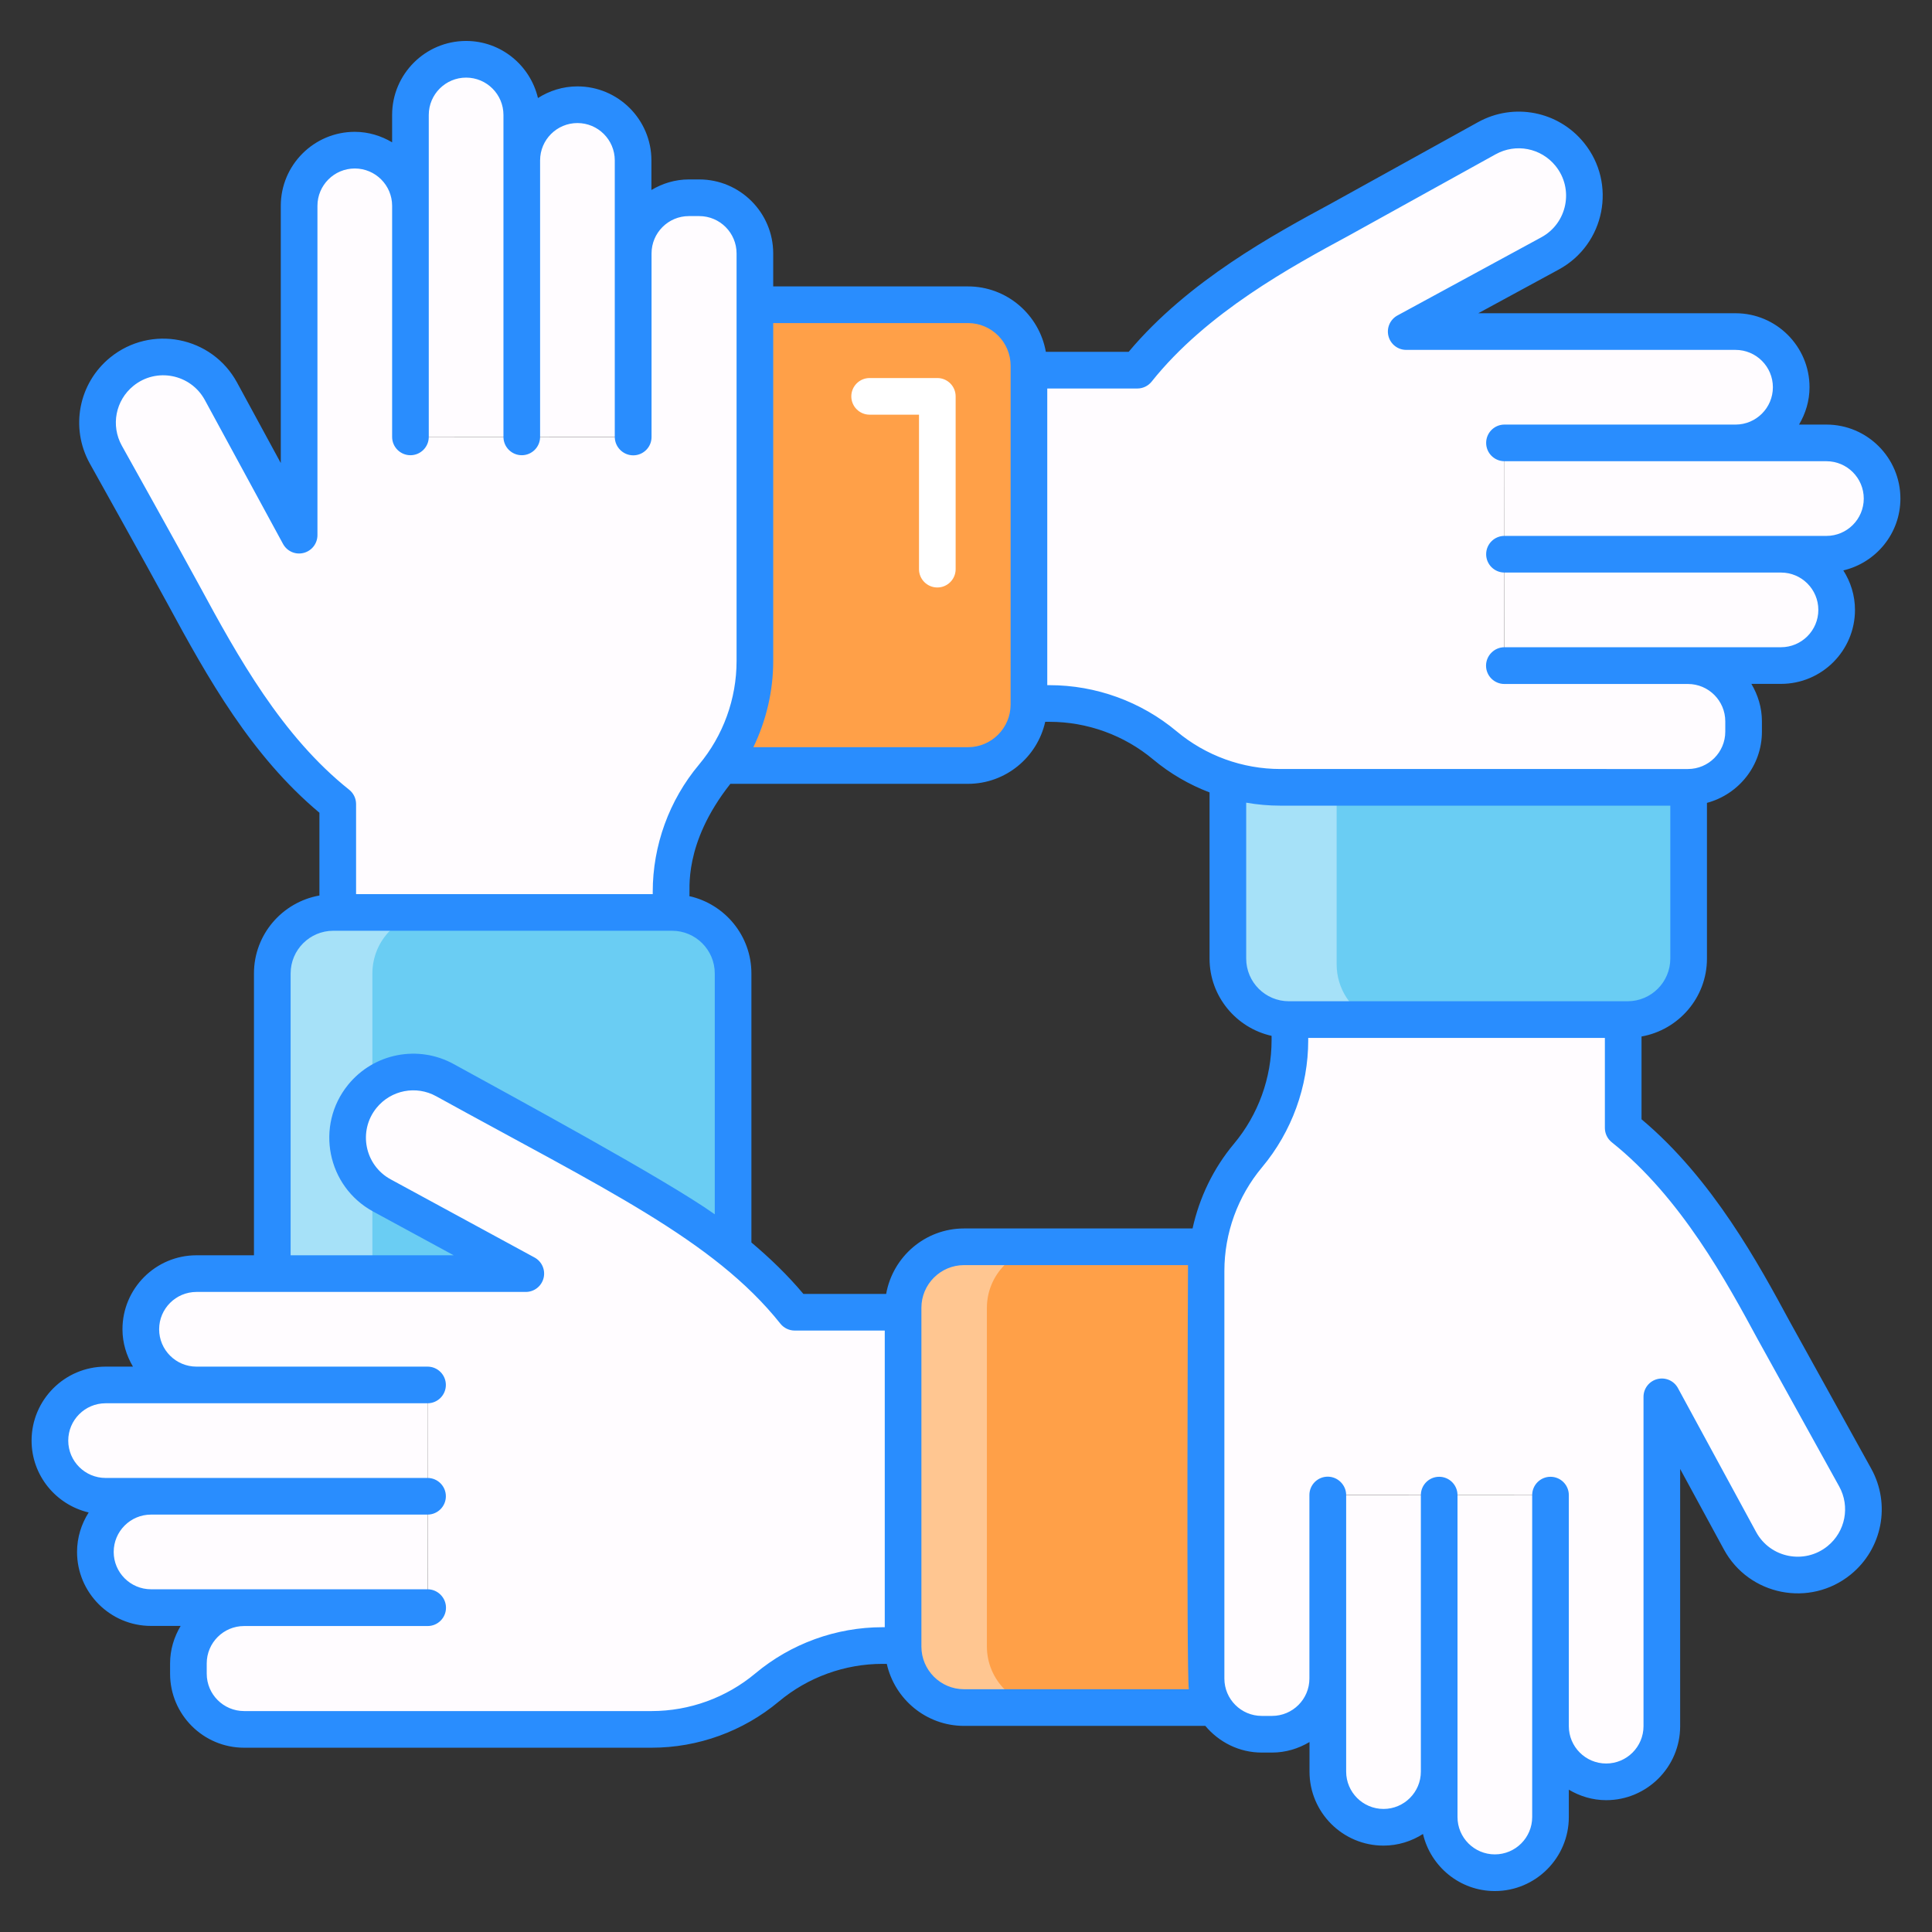 <svg enable-background="new 0 0 512 512" viewBox="0 0 512 512" xmlns="http://www.w3.org/2000/svg" width="300" height="300" version="1.1" xmlns:xlink="http://www.w3.org/1999/xlink" xmlns:svgjs="http://svgjs.dev/svgjs"><rect x="0" y="0" width="512" height="512" fill="#333333" stroke="none"/><g transform="matrix(1,0,0,1,0,0)"><g id="_x32_7_TEAM_WORK"><g><path d="m325.399 254.032v-81.434h122.108v81.434c0 8.928-7.238 16.166-16.166 16.166h-89.775c-8.929 0-16.167-7.238-16.167-16.166z" fill="#6acdf3" fill-opacity="1" data-original-color="#6acdf3ff" stroke="none" stroke-opacity="1"/><path d="m354.226 174.138v81.425c0 6.458 3.787 12.042 9.274 14.615h-21.947c-8.934 0-16.168-7.235-16.168-16.168v-81.426h122.113v1.554z" fill="#ffffff" opacity=".4" fill-opacity="1" data-original-color="#ffffffff" stroke="none" stroke-opacity="1"/><path d="m381.395 396.219v73.276c0 8.147-6.604 14.751-14.752 14.751-8.147 0-14.752-6.604-14.752-14.751v-73.276" fill="#fffcff" fill-opacity="1" data-original-color="#fffcffff" stroke="none" stroke-opacity="1"/><path d="m398.671 176.409 48.651.001c8.147 0 14.752 6.605 14.752 14.752v2.74c0 8.147-6.605 14.751-14.752 14.751l-108.018-.002c-11.183 0-22.011-3.933-30.588-11.11-8.577-7.177-19.404-11.109-30.588-11.11h-5.449v-88.33l28.72.001c15.861-19.908 40.381-32.697 55.545-40.912 9.321-5.049 37.086-20.558 37.086-20.558 7.386-4.094 16.645-2.297 21.964 4.262 6.858 8.458 4.356 21.064-5.212 26.262l-38.122 20.713 26.042.001 61.235.001c8.147 0 14.752 6.605 14.752 14.752 0 8.147-6.604 14.751-14.752 14.751l-61.235-.001" fill="#fffcff" fill-opacity="1" data-original-color="#fffcffff" stroke="none" stroke-opacity="1"/><path d="m398.701 146.876 73.277.002c8.147 0 14.752 6.605 14.752 14.752 0 8.147-6.604 14.751-14.752 14.751l-73.277-.002" fill="#fffcff" fill-opacity="1" data-original-color="#fffcffff" stroke="none" stroke-opacity="1"/><path d="m398.701 117.373 85.32.002c8.147 0 14.752 6.605 14.752 14.752 0 8.147-6.604 14.751-14.752 14.751l-85.32-.002" fill="#fffcff" fill-opacity="1" data-original-color="#fffcffff" stroke="none" stroke-opacity="1"/><path d="m256.512 202.869-81.435-.002v-122.108l81.435.002c8.928 0 16.166 7.238 16.166 16.167v89.775c.001 8.928-7.237 16.166-16.166 16.166z" fill="#ffa048" fill-opacity="1" data-original-color="#ffc563ff" stroke="none" stroke-opacity="1"/><g fill="#fffcff"><path d="m113.301 396.527-73.277.002c-8.147 0-14.752 6.605-14.752 14.752 0 8.147 6.604 14.751 14.752 14.751l73.277-.002" fill="#fffcff" fill-opacity="1" data-original-color="#fffcffff" stroke="none" stroke-opacity="1"/><path d="m113.301 367.023-85.32.002c-8.147 0-14.752 6.605-14.752 14.752 0 8.147 6.604 14.751 14.752 14.751l85.32-.002" fill="#fffcff" fill-opacity="1" data-original-color="#fffcffff" stroke="none" stroke-opacity="1"/><path d="m167.81 115.813v-48.651c0-8.147 6.604-14.752 14.752-14.752h2.74c8.147 0 14.752 6.604 14.752 14.752v108.018c0 11.183-3.932 22.011-11.109 30.588-7.177 8.577-11.109 19.404-11.109 30.588v5.449h-88.33v-28.72c-19.908-15.861-32.698-40.381-40.913-55.545-5.05-9.321-20.558-37.086-20.558-37.086-4.094-7.386-2.298-16.645 4.262-21.964 8.458-6.858 21.064-4.356 26.262 5.212l20.713 38.123v-26.042-61.236c0-8.147 6.604-14.752 14.752-14.752 8.147 0 14.752 6.604 14.752 14.752v61.235" fill="#fffcff" fill-opacity="1" data-original-color="#fffcffff" stroke="none" stroke-opacity="1"/><path d="m138.277 115.783v-73.278c0-8.147 6.604-14.752 14.752-14.752 8.147 0 14.752 6.604 14.752 14.752v73.277" fill="#fffcff" fill-opacity="1" data-original-color="#fffcffff" stroke="none" stroke-opacity="1"/><path d="m108.773 115.783v-85.32c0-8.147 6.604-14.752 14.752-14.752 8.147 0 14.752 6.604 14.752 14.752v85.32" fill="#fffcff" fill-opacity="1" data-original-color="#fffcffff" stroke="none" stroke-opacity="1"/></g><path d="m194.273 257.971v81.435h-122.108v-81.435c0-8.928 7.238-16.166 16.166-16.166h89.775c8.929 0 16.167 7.238 16.167 16.166z" fill="#6acdf3" fill-opacity="1" data-original-color="#6acdf3ff" stroke="none" stroke-opacity="1"/><path d="m114.854 241.822c-8.933 0-16.168 7.235-16.168 16.168v81.426h-26.51v-81.426c0-8.934 7.235-16.168 16.168-16.168z" fill="#ffffff" opacity=".4" fill-opacity="1" data-original-color="#ffffffff" stroke="none" stroke-opacity="1"/><path d="m255.49 452.52 81.435-.002v-122.108l-81.435.002c-8.928 0-16.166 7.238-16.166 16.167v89.775c0 8.928 7.238 16.166 16.166 16.166z" fill="#ffa048" fill-opacity="1" data-original-color="#ffc563ff" stroke="none" stroke-opacity="1"/><path d="m277.705 452.499h-22.238c-8.885 0-16.12-7.235-16.12-16.168v-89.728c0-8.934 7.235-16.168 16.12-16.168h22.238c-8.885 0-16.168 7.235-16.168 16.168v89.728c-.001 8.933 7.283 16.168 16.168 16.168z" fill="#ffffff" opacity=".4" fill-opacity="1" data-original-color="#ffffffff" stroke="none" stroke-opacity="1"/><path d="m113.332 426.06-48.651.001c-8.147 0-14.752 6.605-14.752 14.752v2.74c0 8.147 6.604 14.751 14.752 14.751l108.018-.002c11.183 0 22.011-3.933 30.588-11.11 8.577-7.177 19.404-11.109 30.588-11.11h5.449v-88.33l-28.72.001c-15.861-19.908-40.381-32.697-55.545-40.912-9.321-5.049-37.086-20.558-37.086-20.558-7.386-4.094-16.645-2.297-21.964 4.262-6.858 8.458-4.356 21.064 5.212 26.262l38.123 20.712-26.042.001-61.235.001c-8.147 0-14.752 6.605-14.752 14.752 0 8.147 6.604 14.751 14.752 14.751l61.235-.001" fill="#fffcff" fill-opacity="1" data-original-color="#fffcffff" stroke="none" stroke-opacity="1"/><path d="m351.862 396.189v48.65c0 8.147-6.604 14.751-14.752 14.751h-2.74c-8.147 0-14.752-6.604-14.752-14.751v-108.017c0-11.183 3.932-22.01 11.109-30.587 7.177-8.577 11.109-19.404 11.109-30.587v-5.449h88.329v28.72c19.908 15.861 32.698 40.38 40.913 55.544 5.05 9.321 20.559 37.085 20.559 37.085 4.094 7.386 2.298 16.645-4.262 21.963-8.458 6.857-21.064 4.356-26.262-5.212l-20.713-38.122v26.041 61.234c0 8.147-6.604 14.751-14.752 14.751-8.147 0-14.752-6.604-14.752-14.751v-61.234" fill="#fffcff" fill-opacity="1" data-original-color="#fffcffff" stroke="none" stroke-opacity="1"/><path d="m410.898 396.219v85.318c0 8.147-6.604 14.751-14.752 14.751-8.147 0-14.752-6.604-14.752-14.751v-85.318" fill="#fffcff" fill-opacity="1" data-original-color="#fffcffff" stroke="none" stroke-opacity="1"/><path d="m23.502 400.82c-1.927 3.034-3.084 6.607-3.084 10.46 0 10.811 8.796 19.607 19.607 19.607h7.844c-1.732 2.923-2.795 6.29-2.795 9.927v2.741c0 10.811 8.796 19.607 19.607 19.607l108.019-.002c12.3 0 24.268-4.348 33.703-12.24 7.691-6.434 17.449-9.979 27.473-9.979h1.131c2.103 9.387 10.472 16.437 20.481 16.437l63.932-.002c3.6 4.285 8.928 7.072 14.949 7.072h2.741c3.636 0 7.002-1.061 9.924-2.793v7.843c0 10.811 8.796 19.607 19.611 19.607 3.854 0 7.427-1.157 10.461-3.085 2.038 8.65 9.778 15.126 19.041 15.126 10.811 0 19.607-8.796 19.607-19.607v-7.254c2.916 1.722 6.271 2.778 9.896 2.778 10.811 0 19.607-8.796 19.607-19.607v-68.168l11.589 21.33c6.648 12.241 22.777 15.432 33.59 6.667 8.402-6.814 10.692-18.625 5.443-28.104-.28-.505-22.935-41.412-21.527-38.869-8.203-15.18-20.474-37.878-39.332-53.694v-21.935c9.834-1.751 17.34-10.319 17.34-20.65v-41.263c8.361-2.241 14.566-9.81 14.566-18.867v-2.741c0-3.637-1.062-7.004-2.794-9.927h7.844c10.816 0 19.611-8.796 19.611-19.607 0-3.854-1.157-7.427-3.086-10.462 8.65-2.039 15.125-9.778 15.125-19.041 0-10.811-8.796-19.607-19.607-19.607h-7.254c1.722-2.916 2.778-6.272 2.778-9.898 0-10.811-8.796-19.607-19.607-19.607h-68.175l21.337-11.591c12.241-6.653 15.429-22.779 6.667-33.585-6.814-8.407-18.63-10.702-28.104-5.446-.505.28-41.396 22.918-38.853 21.51-15.183 8.208-37.89 20.481-53.708 39.344h-21.937c-1.751-9.835-10.319-17.342-20.652-17.342l-51.603-.001v-8.742c0-10.811-8.796-19.607-19.607-19.607h-2.741c-3.638 0-7.006 1.062-9.929 2.796v-7.846c0-10.811-8.796-19.607-19.607-19.607-3.854 0-7.427 1.157-10.461 3.085-2.038-8.65-9.778-15.126-19.041-15.126-10.811 0-19.607 8.796-19.607 19.607v7.254c-2.916-1.722-6.271-2.778-9.896-2.778-10.811 0-19.607 8.796-19.607 19.607v68.168l-11.589-21.333c-6.685-12.291-22.825-15.391-33.59-6.662-8.402 6.814-10.692 18.625-5.443 28.101 0 .002 15.486 27.727 20.531 37.032 10.841 20.053 22.271 40.389 40.327 55.534v21.935c-9.838 1.751-17.345 10.319-17.345 20.65v74.694l-15.24.001c-10.811 0-19.607 8.796-19.607 19.607 0 3.625 1.056 6.981 2.779 9.898h-7.259c-10.811 0-19.607 8.796-19.607 19.607.004 9.265 6.482 17.005 15.133 19.043zm159.188-163.333c.283-1.453-1.787-13.752 10.864-29.765l62.958.002c10.01 0 18.379-7.05 20.481-16.437h1.136c10.024 0 19.782 3.544 27.473 9.976 4.482 3.752 9.549 6.674 14.941 8.738v44.029c0 10.012 7.05 18.382 16.439 20.484v1.133c0 10.024-3.542 19.78-9.976 27.471-5.447 6.507-9.158 14.236-10.965 22.436l-60.553.002c-10.328 0-18.897 7.507-20.647 17.342h-21.937c-4.193-4.999-8.882-9.507-13.774-13.627v-71.3c-.001-10.012-7.051-18.381-16.44-20.484zm72.798 210.178c-6.235 0-11.309-5.074-11.309-11.311v-.27c0-33.777 0-57.802 0-89.505 0-6.238 5.074-11.311 11.309-11.311l59.344-.002c-.016.537-.448 107.863.217 112.398zm210.324-92.737c.28.505 22.986 41.515 21.579 38.971 2.959 5.337 1.664 11.999-3.073 15.839-6.093 4.94-15.193 3.15-18.938-3.758l-20.711-38.123c-1.057-1.946-3.291-2.937-5.462-2.387-2.153.548-3.661 2.485-3.661 4.706v87.277c0 5.458-4.438 9.896-9.896 9.896s-9.896-4.438-9.896-9.896v-61.236c0-2.681-2.172-4.855-4.855-4.855-2.684 0-4.855 2.174-4.855 4.855v85.318c0 5.458-4.438 9.896-9.896 9.896s-9.896-4.438-9.896-9.896c0-21.842 0-63.474 0-85.318 0-2.681-2.172-4.855-4.855-4.855-2.684 0-4.855 2.174-4.855 4.855v73.277c0 5.458-4.438 9.896-9.896 9.896s-9.9-4.438-9.9-9.896v-73.277c0-1.348-.551-2.565-1.438-3.445-.88-.887-2.097-1.439-3.446-1.439-2.684 0-4.855 2.174-4.855 4.855v48.649c0 5.458-4.438 9.896-9.896 9.896h-2.741c-5.458 0-9.896-4.438-9.896-9.896v-108.015c0-10.029 3.542-19.784 9.976-27.473 7.895-9.436 12.243-21.404 12.243-33.701v-.593h78.616v23.862c0 1.479.673 2.876 1.83 3.798 18.346 14.617 30.579 37.241 38.673 52.213zm-34.472-89.586h-89.773c-6.24 0-11.314-5.074-11.314-11.311v-41.316c2.973.522 5.999.792 9.047.792l103.348.002v40.522c.001 6.238-5.072 11.311-11.308 11.311zm-129.939-162.384c1.479 0 2.878-.673 3.798-1.83 14.623-18.352 37.255-30.586 52.229-38.68.505-.28 41.495-22.978 38.952-21.57 5.339-2.956 11.996-1.667 15.842 3.075 4.961 6.119 3.123 15.202-3.76 18.936l-38.123 20.711c-1.949 1.062-2.935 3.31-2.385 5.462.545 2.153 2.485 3.661 4.704 3.661l87.279.002c5.458 0 9.896 4.441 9.896 9.898 0 5.455-4.435 9.892-9.889 9.895l-61.245-.002c-2.684 0-4.855 2.174-4.855 4.855s2.172 4.855 4.855 4.855c9.499 0 74.634.002 85.321.002 5.458 0 9.896 4.438 9.896 9.896s-4.438 9.896-9.896 9.896l-85.321-.002c-2.684 0-4.855 2.174-4.855 4.855s2.172 4.855 4.855 4.855l73.282.002c5.458 0 9.896 4.438 9.896 9.896s-4.443 9.896-9.901 9.896h-73.277c-2.702 0-4.884 2.225-4.884 4.884 0 2.681 2.172 4.855 4.855 4.855l48.649.002c5.458 0 9.896 4.438 9.896 9.896v2.741c0 5.458-4.438 9.896-9.896 9.896l-108.019-.002c-10.029 0-19.782-3.544-27.468-9.979-9.436-7.892-21.404-12.24-33.703-12.24h-.593v-78.618h23.865zm-44.889-17.342c6.24 0 11.314 5.074 11.314 11.311l-.005 89.776c0 6.238-5.074 11.311-11.309 11.311l-56.862-.002c3.417-7.078 5.259-14.88 5.259-22.832v-89.566zm-203.653 69.609c-5.055-9.332-20.579-37.127-20.579-37.127-2.959-5.334-1.664-11.994 3.073-15.837 6.094-4.949 15.19-3.138 18.938 3.758l20.711 38.123c1.057 1.949 3.295 2.947 5.462 2.387 2.153-.548 3.661-2.485 3.661-4.706v-87.277c0-5.458 4.438-9.896 9.896-9.896s9.896 4.438 9.896 9.896v61.236c0 2.681 2.172 4.855 4.855 4.855 2.684 0 4.855-2.174 4.855-4.855 0-19.913 0-65.564 0-85.318 0-5.458 4.438-9.896 9.896-9.896s9.896 4.438 9.896 9.896v85.318c0 2.681 2.172 4.855 4.855 4.855s4.855-2.174 4.855-4.855v-73.277c0-5.458 4.438-9.896 9.896-9.896s9.896 4.438 9.896 9.896v73.277c0 2.668 2.195 4.886 4.889 4.886 2.684 0 4.855-2.174 4.855-4.855v-48.652c0-5.458 4.438-9.896 9.896-9.896h2.741c5.458 0 9.896 4.438 9.896 9.896v108.019c0 10.029-3.542 19.784-9.976 27.473-7.895 9.431-12.243 21.401-12.243 33.703v.593h-78.616v-23.865c0-1.479-.673-2.876-1.83-3.798-17.831-14.203-29.495-35.235-39.674-54.061zm24.159 102.746c0-6.238 5.074-11.311 11.314-11.311h89.503.27c6.24 0 11.314 5.074 11.314 11.311v63.831c-12.978-9.237-53.36-31.105-69.095-39.765-9.45-5.244-21.271-2.945-28.085 5.451-8.775 10.82-5.566 26.946 6.662 33.587l21.333 11.589-43.215.001v-74.694zm-49.038 113.911 85.321-.002c2.684 0 4.855-2.174 4.855-4.855s-2.172-4.855-4.855-4.855h-61.233c-5.458 0-9.896-4.438-9.896-9.896s4.438-9.896 9.896-9.896l87.274-.002c2.219 0 4.158-1.508 4.704-3.661.55-2.153-.436-4.4-2.385-5.462l-38.123-20.711c-6.901-3.744-8.702-12.84-3.76-18.936 3.845-4.739 10.507-6.031 15.828-3.082 44.508 24.532 73.501 38.042 91.2 60.257.92 1.157 2.319 1.83 3.798 1.83h23.865v78.618h-.593c-12.3 0-24.268 4.348-33.703 12.241-7.691 6.434-17.449 9.979-27.473 9.979h-108.02c-5.458 0-9.896-4.438-9.896-9.896v-2.741c0-5.458 4.438-9.896 9.896-9.896l48.654-.002c2.684 0 4.855-2.174 4.855-4.855 0-2.662-2.19-4.884-4.889-4.884h-73.276c-5.458 0-9.896-4.438-9.896-9.896s4.438-9.896 9.896-9.896l73.277-.002c2.684 0 4.855-2.174 4.855-4.855s-2.172-4.855-4.855-4.855l-85.321.002c-5.458 0-9.896-4.438-9.896-9.896s4.438-9.895 9.896-9.895z" fill="#298dfe" fill-opacity="1" data-original-color="#281261ff" stroke="none" stroke-opacity="1"/><path d="m253.255 150.832v-45.792c0-2.681-2.172-4.855-4.855-4.855l-17.938-.002c-2.679 0-4.855 2.174-4.855 4.855s2.172 4.855 4.855 4.855l13.082.002v40.937c0 2.681 2.172 4.855 4.855 4.855 2.684 0 4.856-2.174 4.856-4.855z" fill="#ffffff" fill-opacity="1" data-original-color="#ffffffff" stroke="none" stroke-opacity="1"/></g></g><g id="Layer_1"/></g></svg>